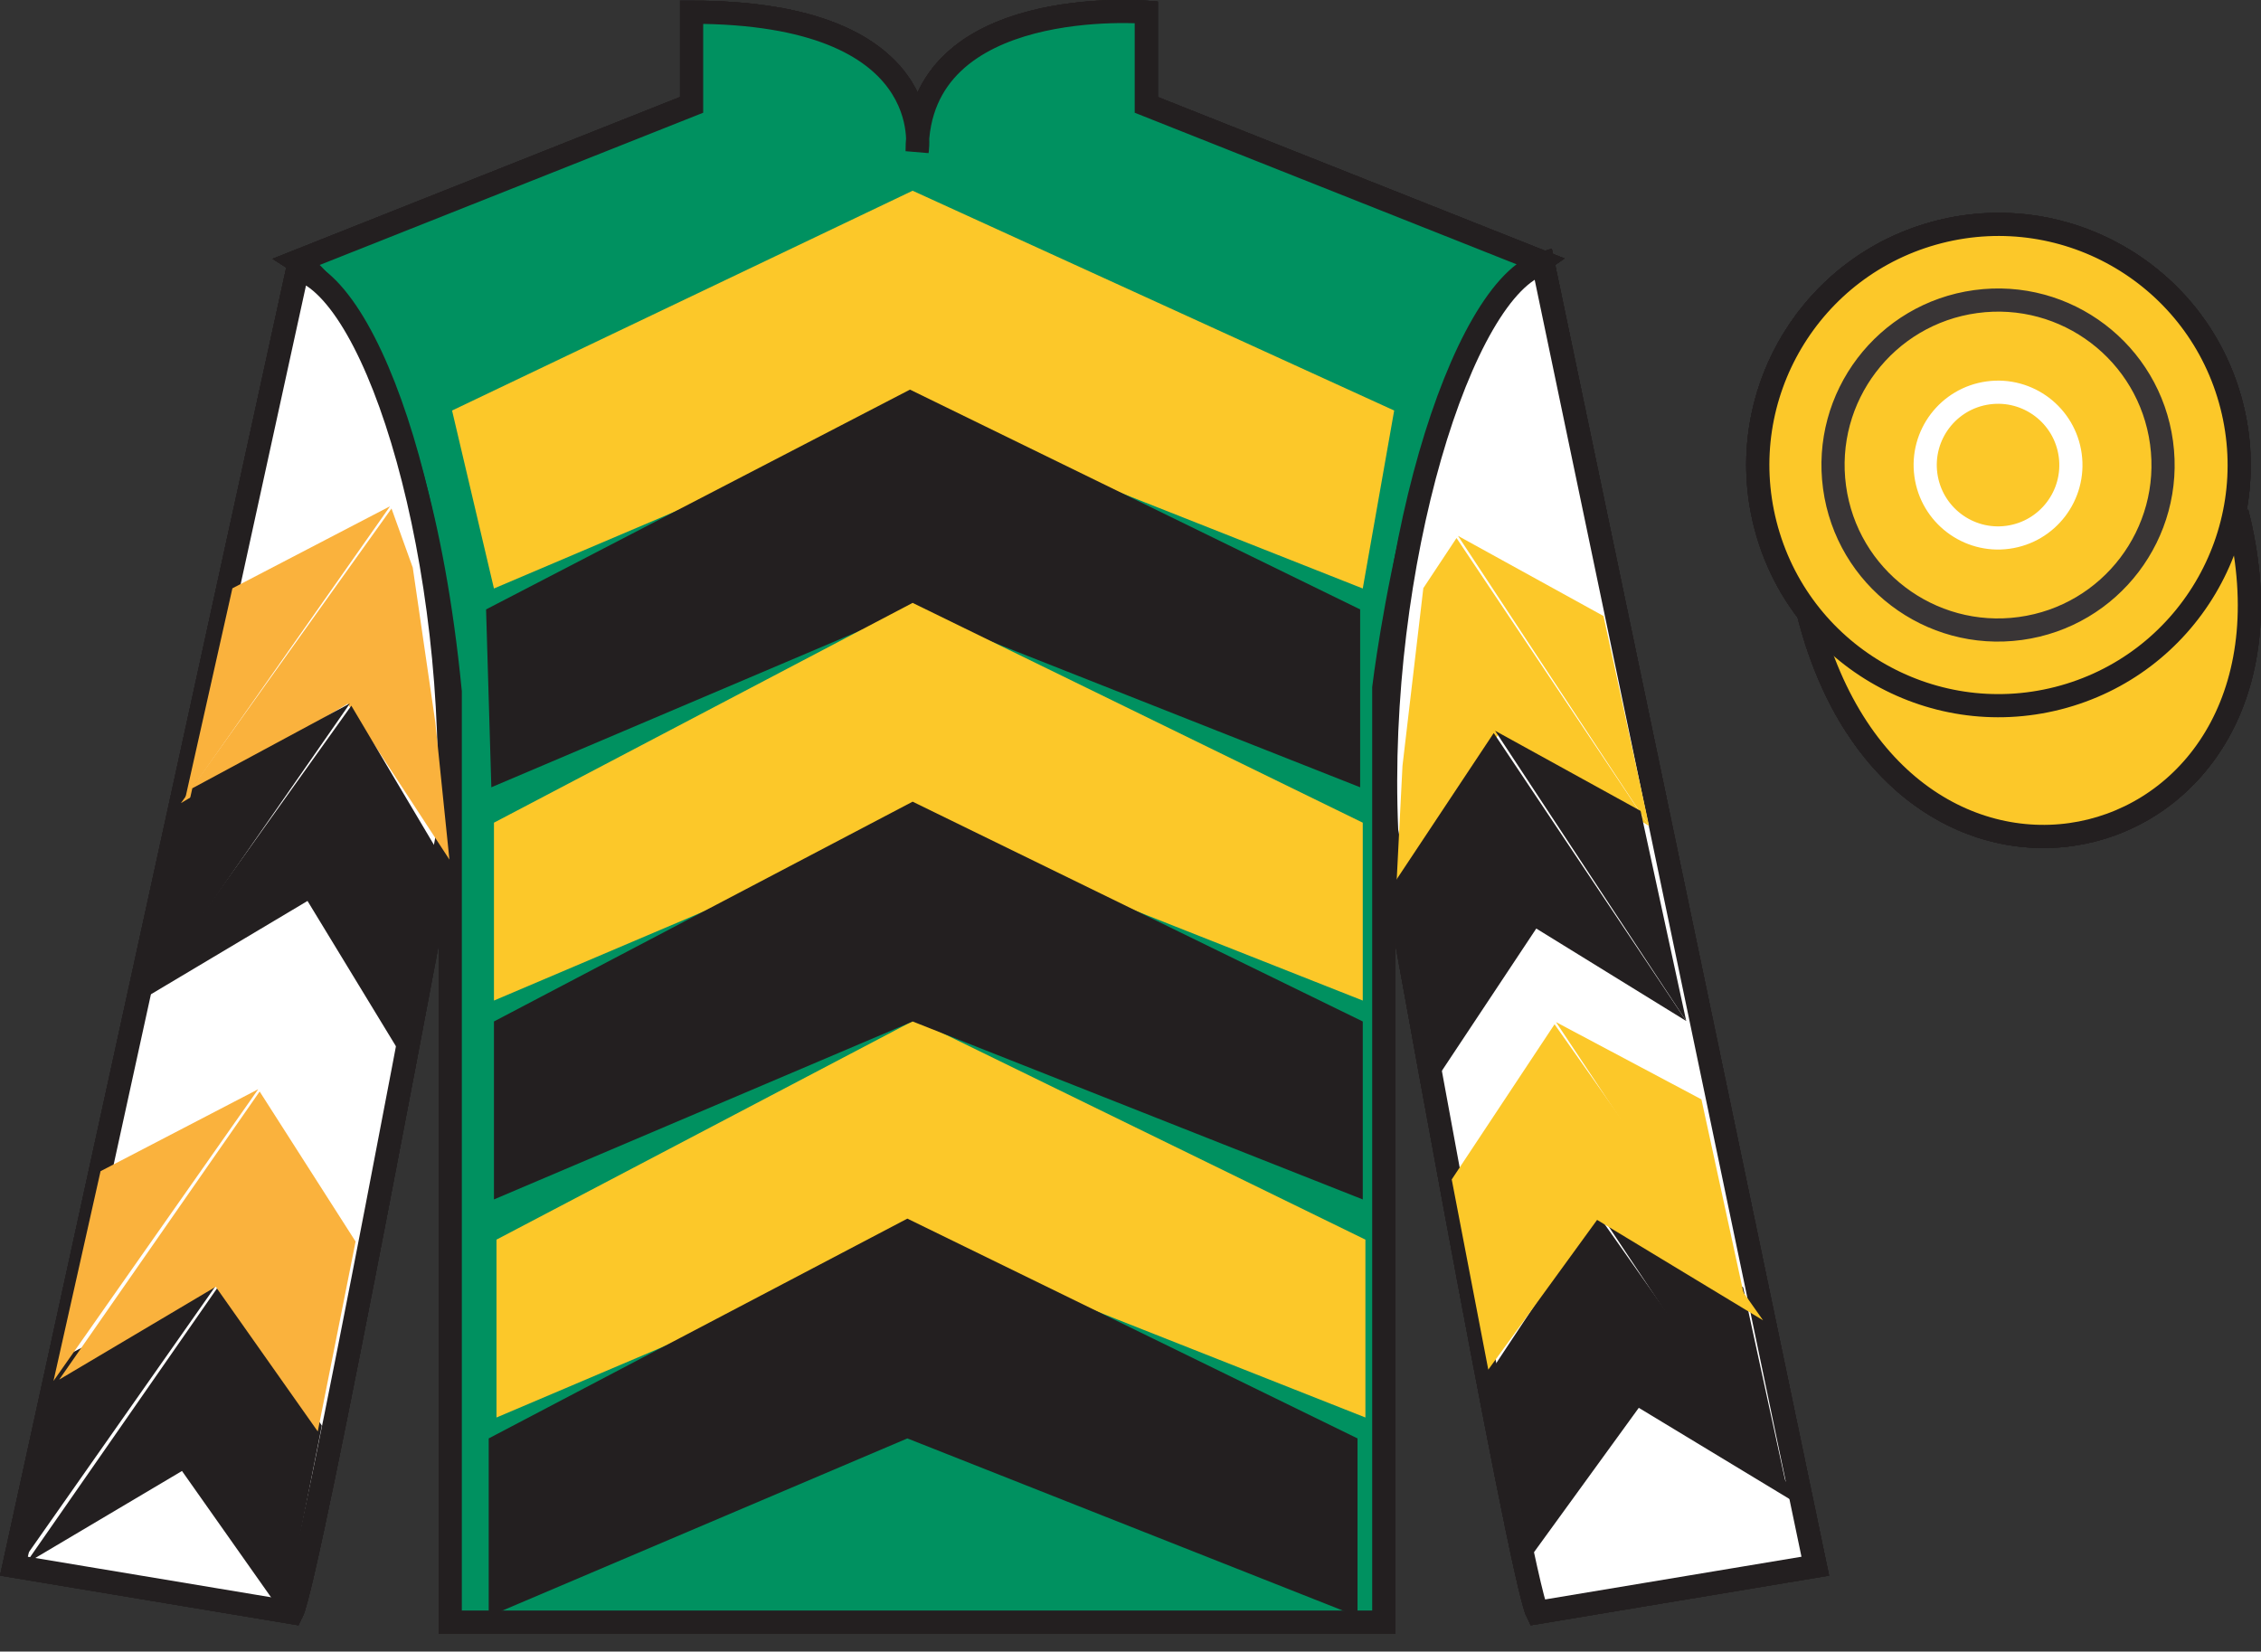 <?xml version="1.0" encoding="UTF-8"?>
<svg xmlns="http://www.w3.org/2000/svg" xmlns:xlink="http://www.w3.org/1999/xlink" width="97.59pt" height="71.3pt" viewBox="0 0 97.59 71.3" version="1.1">
<rect x="0" y="0" width="97.59" height="71.3" fill="#333333" stroke="none"/>
<defs>
<clipPath id="clip1">
  <path d="M 0 71.301 L 97.59 71.301 L 97.59 0 L 0 0 L 0 71.301 Z M 0 71.301 "/>
</clipPath>
</defs>
<g id="surface0">
<g clip-path="url(#clip1)" clip-rule="nonzero">
<path style=" stroke:none;fill-rule:nonzero;fill:rgb(100%,100%,100%);fill-opacity:1;" d="M 12.852 11.277 C 12.852 11.277 17.934 14.527 19.434 29.863 C 19.434 29.863 19.434 44.863 19.434 70.027 L 59.727 70.027 L 59.727 29.695 C 59.727 29.695 61.516 14.695 66.477 11.277 L 49.477 4.527 L 49.477 0.527 C 49.477 0.527 39.586 -0.305 39.586 6.527 C 39.586 6.527 40.602 0.527 29.852 0.527 L 29.852 4.527 L 12.852 11.277 "/>
<path style="fill:none;stroke-width:10;stroke-linecap:butt;stroke-linejoin:miter;stroke:rgb(13.73%,12.16%,12.549%);stroke-opacity:1;stroke-miterlimit:4;" d="M 128.516 600.227 C 128.516 600.227 179.336 567.727 194.336 414.367 C 194.336 414.367 194.336 264.367 194.336 12.727 L 597.266 12.727 L 597.266 416.047 C 597.266 416.047 615.156 566.047 664.766 600.227 L 494.766 667.727 L 494.766 707.727 C 494.766 707.727 395.859 716.047 395.859 647.727 C 395.859 647.727 406.016 707.727 298.516 707.727 L 298.516 667.727 L 128.516 600.227 Z M 128.516 600.227 " transform="matrix(0.1,0,0,-0.1,0,71.3)"/>
<path style=" stroke:none;fill-rule:nonzero;fill:rgb(98.904%,84.06%,61.346%);fill-opacity:1;" d="M 12.602 69.613 C 13.352 68.113 19.352 35.863 19.352 35.863 C 19.852 24.363 16.352 12.613 12.852 11.613 L 0.602 67.613 L 12.602 69.613 "/>
<path style="fill:none;stroke-width:10;stroke-linecap:butt;stroke-linejoin:miter;stroke:rgb(13.73%,12.16%,12.549%);stroke-opacity:1;stroke-miterlimit:4;" d="M 126.016 16.867 C 133.516 31.867 193.516 354.367 193.516 354.367 C 198.516 469.367 163.516 586.867 128.516 596.867 L 6.016 36.867 L 126.016 16.867 Z M 126.016 16.867 " transform="matrix(0.1,0,0,-0.1,0,71.3)"/>
<path style=" stroke:none;fill-rule:nonzero;fill:rgb(98.904%,84.06%,61.346%);fill-opacity:1;" d="M 78.352 67.613 L 66.602 11.363 C 63.102 12.363 59.352 24.363 59.852 35.863 C 59.852 35.863 65.602 68.113 66.352 69.613 L 78.352 67.613 "/>
<path style="fill:none;stroke-width:10;stroke-linecap:butt;stroke-linejoin:miter;stroke:rgb(13.73%,12.16%,12.549%);stroke-opacity:1;stroke-miterlimit:4;" d="M 783.516 36.867 L 666.016 599.367 C 631.016 589.367 593.516 469.367 598.516 354.367 C 598.516 354.367 656.016 31.867 663.516 16.867 L 783.516 36.867 Z M 783.516 36.867 " transform="matrix(0.1,0,0,-0.1,0,71.3)"/>
<path style="fill-rule:nonzero;fill:rgb(65.882%,1.34%,31.255%);fill-opacity:1;stroke-width:10;stroke-linecap:butt;stroke-linejoin:miter;stroke:rgb(13.73%,12.16%,12.549%);stroke-opacity:1;stroke-miterlimit:4;" d="M 780.664 447.805 C 820.391 292.141 1004.336 339.758 965.547 491.75 " transform="matrix(0.1,0,0,-0.1,0,71.3)"/>
<path style=" stroke:none;fill-rule:nonzero;fill:rgb(65.882%,1.34%,31.255%);fill-opacity:1;" d="M 19.512 17.723 L 39.391 8.234 L 60.176 17.723 L 58.82 25.406 L 39.391 17.723 L 21.32 25.406 L 19.512 17.723 "/>
<path style=" stroke:none;fill-rule:nonzero;fill:rgb(65.882%,1.34%,31.255%);fill-opacity:1;" d="M 21.094 34.895 L 39.391 25.406 L 58.82 34.895 L 58.82 42.574 L 39.391 34.895 L 21.32 42.574 L 21.094 34.895 "/>
<path style=" stroke:none;fill-rule:nonzero;fill:rgb(65.882%,1.34%,31.255%);fill-opacity:1;" d="M 21.32 52.516 L 39.391 43.027 L 58.82 52.516 L 58.82 60.195 L 39.391 52.516 L 21.32 60.195 L 21.32 52.516 "/>
<path style=" stroke:none;fill-rule:nonzero;fill:rgb(65.882%,1.34%,31.255%);fill-opacity:1;" d="M 88.828 30.141 C 94.387 28.723 97.742 23.066 96.324 17.508 C 94.906 11.949 89.25 8.594 83.691 10.012 C 78.133 11.43 74.777 17.086 76.195 22.645 C 77.613 28.203 83.27 31.559 88.828 30.141 "/>
<path style="fill:none;stroke-width:10;stroke-linecap:butt;stroke-linejoin:miter;stroke:rgb(13.73%,12.16%,12.549%);stroke-opacity:1;stroke-miterlimit:4;" d="M 888.281 411.594 C 943.867 425.773 977.422 482.336 963.242 537.922 C 949.062 593.508 892.5 627.062 836.914 612.883 C 781.328 598.703 747.773 542.141 761.953 486.555 C 776.133 430.969 832.695 397.414 888.281 411.594 Z M 888.281 411.594 " transform="matrix(0.1,0,0,-0.1,0,71.3)"/>
<path style=" stroke:none;fill-rule:nonzero;fill:rgb(65.882%,1.34%,31.255%);fill-opacity:1;" d="M 86.672 21.758 C 87.605 21.52 88.172 20.566 87.934 19.633 C 87.695 18.699 86.742 18.137 85.809 18.375 C 84.875 18.613 84.312 19.562 84.551 20.496 C 84.789 21.43 85.738 21.996 86.672 21.758 "/>
<path style="fill:none;stroke-width:10;stroke-linecap:butt;stroke-linejoin:miter;stroke:rgb(13.73%,12.16%,12.549%);stroke-opacity:1;stroke-miterlimit:4;" d="M 866.719 495.422 C 876.055 497.805 881.719 507.336 879.336 516.672 C 876.953 526.008 867.422 531.633 858.086 529.25 C 848.75 526.867 843.125 517.375 845.508 508.039 C 847.891 498.703 857.383 493.039 866.719 495.422 Z M 866.719 495.422 " transform="matrix(0.1,0,0,-0.1,0,71.3)"/>
<path style=" stroke:none;fill-rule:nonzero;fill:rgb(100%,100%,100%);fill-opacity:1;" d="M 12.852 11.277 C 12.852 11.277 17.934 14.527 19.434 29.863 C 19.434 29.863 19.434 44.863 19.434 70.027 L 59.727 70.027 L 59.727 29.695 C 59.727 29.695 61.516 14.695 66.477 11.277 L 49.477 4.527 L 49.477 0.527 C 49.477 0.527 39.586 -0.305 39.586 6.527 C 39.586 6.527 40.602 0.527 29.852 0.527 L 29.852 4.527 L 12.852 11.277 "/>
<path style="fill:none;stroke-width:10;stroke-linecap:butt;stroke-linejoin:miter;stroke:rgb(13.73%,12.16%,12.549%);stroke-opacity:1;stroke-miterlimit:4;" d="M 128.516 600.227 C 128.516 600.227 179.336 567.727 194.336 414.367 C 194.336 414.367 194.336 264.367 194.336 12.727 L 597.266 12.727 L 597.266 416.047 C 597.266 416.047 615.156 566.047 664.766 600.227 L 494.766 667.727 L 494.766 707.727 C 494.766 707.727 395.859 716.047 395.859 647.727 C 395.859 647.727 406.016 707.727 298.516 707.727 L 298.516 667.727 L 128.516 600.227 Z M 128.516 600.227 " transform="matrix(0.1,0,0,-0.1,0,71.3)"/>
<path style=" stroke:none;fill-rule:nonzero;fill:rgb(98.904%,84.06%,61.346%);fill-opacity:1;" d="M 12.602 69.613 C 13.352 68.113 19.352 35.863 19.352 35.863 C 19.852 24.363 16.352 12.613 12.852 11.613 L 0.602 67.613 L 12.602 69.613 "/>
<path style="fill:none;stroke-width:10;stroke-linecap:butt;stroke-linejoin:miter;stroke:rgb(13.73%,12.16%,12.549%);stroke-opacity:1;stroke-miterlimit:4;" d="M 126.016 16.867 C 133.516 31.867 193.516 354.367 193.516 354.367 C 198.516 469.367 163.516 586.867 128.516 596.867 L 6.016 36.867 L 126.016 16.867 Z M 126.016 16.867 " transform="matrix(0.1,0,0,-0.1,0,71.3)"/>
<path style=" stroke:none;fill-rule:nonzero;fill:rgb(98.904%,84.06%,61.346%);fill-opacity:1;" d="M 78.352 67.613 L 66.602 11.363 C 63.102 12.363 59.352 24.363 59.852 35.863 C 59.852 35.863 65.602 68.113 66.352 69.613 L 78.352 67.613 "/>
<path style="fill:none;stroke-width:10;stroke-linecap:butt;stroke-linejoin:miter;stroke:rgb(13.73%,12.16%,12.549%);stroke-opacity:1;stroke-miterlimit:4;" d="M 783.516 36.867 L 666.016 599.367 C 631.016 589.367 593.516 469.367 598.516 354.367 C 598.516 354.367 656.016 31.867 663.516 16.867 L 783.516 36.867 Z M 783.516 36.867 " transform="matrix(0.1,0,0,-0.1,0,71.3)"/>
<path style="fill-rule:nonzero;fill:rgb(65.882%,1.34%,31.255%);fill-opacity:1;stroke-width:10;stroke-linecap:butt;stroke-linejoin:miter;stroke:rgb(13.73%,12.16%,12.549%);stroke-opacity:1;stroke-miterlimit:4;" d="M 780.664 447.805 C 820.391 292.141 1004.336 339.758 965.547 491.75 " transform="matrix(0.1,0,0,-0.1,0,71.3)"/>
<path style=" stroke:none;fill-rule:nonzero;fill:rgb(65.882%,1.34%,31.255%);fill-opacity:1;" d="M 19.512 17.723 L 39.391 8.234 L 60.176 17.723 L 58.82 25.406 L 39.391 17.723 L 21.32 25.406 L 19.512 17.723 "/>
<path style=" stroke:none;fill-rule:nonzero;fill:rgb(65.882%,1.34%,31.255%);fill-opacity:1;" d="M 21.094 34.895 L 39.391 25.406 L 58.82 34.895 L 58.82 42.574 L 39.391 34.895 L 21.32 42.574 L 21.094 34.895 "/>
<path style=" stroke:none;fill-rule:nonzero;fill:rgb(65.882%,1.34%,31.255%);fill-opacity:1;" d="M 21.32 52.516 L 39.391 43.027 L 58.82 52.516 L 58.82 60.195 L 39.391 52.516 L 21.32 60.195 L 21.32 52.516 "/>
<path style=" stroke:none;fill-rule:nonzero;fill:rgb(65.882%,1.34%,31.255%);fill-opacity:1;" d="M 88.828 30.141 C 94.387 28.723 97.742 23.066 96.324 17.508 C 94.906 11.949 89.25 8.594 83.691 10.012 C 78.133 11.43 74.777 17.086 76.195 22.645 C 77.613 28.203 83.27 31.559 88.828 30.141 "/>
<path style="fill:none;stroke-width:10;stroke-linecap:butt;stroke-linejoin:miter;stroke:rgb(13.73%,12.16%,12.549%);stroke-opacity:1;stroke-miterlimit:4;" d="M 888.281 411.594 C 943.867 425.773 977.422 482.336 963.242 537.922 C 949.062 593.508 892.5 627.062 836.914 612.883 C 781.328 598.703 747.773 542.141 761.953 486.555 C 776.133 430.969 832.695 397.414 888.281 411.594 Z M 888.281 411.594 " transform="matrix(0.1,0,0,-0.1,0,71.3)"/>
<path style=" stroke:none;fill-rule:nonzero;fill:rgb(65.882%,1.34%,31.255%);fill-opacity:1;" d="M 86.672 21.758 C 87.605 21.52 88.172 20.566 87.934 19.633 C 87.695 18.699 86.742 18.137 85.809 18.375 C 84.875 18.613 84.312 19.562 84.551 20.496 C 84.789 21.43 85.738 21.996 86.672 21.758 "/>
<path style="fill:none;stroke-width:10;stroke-linecap:butt;stroke-linejoin:miter;stroke:rgb(13.73%,12.16%,12.549%);stroke-opacity:1;stroke-miterlimit:4;" d="M 866.719 495.422 C 876.055 497.805 881.719 507.336 879.336 516.672 C 876.953 526.008 867.422 531.633 858.086 529.25 C 848.75 526.867 843.125 517.375 845.508 508.039 C 847.891 498.703 857.383 493.039 866.719 495.422 Z M 866.719 495.422 " transform="matrix(0.1,0,0,-0.1,0,71.3)"/>
<path style=" stroke:none;fill-rule:nonzero;fill:rgb(100%,100%,100%);fill-opacity:1;" d="M 12.852 11.277 C 12.852 11.277 17.934 14.527 19.434 29.863 C 19.434 29.863 19.434 44.863 19.434 70.027 L 59.727 70.027 L 59.727 29.695 C 59.727 29.695 61.516 14.695 66.477 11.277 L 49.477 4.527 L 49.477 0.527 C 49.477 0.527 39.586 -0.305 39.586 6.527 C 39.586 6.527 40.602 0.527 29.852 0.527 L 29.852 4.527 L 12.852 11.277 "/>
<path style="fill:none;stroke-width:10;stroke-linecap:butt;stroke-linejoin:miter;stroke:rgb(13.73%,12.16%,12.549%);stroke-opacity:1;stroke-miterlimit:4;" d="M 128.516 600.227 C 128.516 600.227 179.336 567.727 194.336 414.367 C 194.336 414.367 194.336 264.367 194.336 12.727 L 597.266 12.727 L 597.266 416.047 C 597.266 416.047 615.156 566.047 664.766 600.227 L 494.766 667.727 L 494.766 707.727 C 494.766 707.727 395.859 716.047 395.859 647.727 C 395.859 647.727 406.016 707.727 298.516 707.727 L 298.516 667.727 L 128.516 600.227 Z M 128.516 600.227 " transform="matrix(0.1,0,0,-0.1,0,71.3)"/>
<path style=" stroke:none;fill-rule:nonzero;fill:rgb(98.904%,84.06%,61.346%);fill-opacity:1;" d="M 12.602 69.613 C 13.352 68.113 19.352 35.863 19.352 35.863 C 19.852 24.363 16.352 12.613 12.852 11.613 L 0.602 67.613 L 12.602 69.613 "/>
<path style="fill:none;stroke-width:10;stroke-linecap:butt;stroke-linejoin:miter;stroke:rgb(13.73%,12.16%,12.549%);stroke-opacity:1;stroke-miterlimit:4;" d="M 126.016 16.867 C 133.516 31.867 193.516 354.367 193.516 354.367 C 198.516 469.367 163.516 586.867 128.516 596.867 L 6.016 36.867 L 126.016 16.867 Z M 126.016 16.867 " transform="matrix(0.1,0,0,-0.1,0,71.3)"/>
<path style=" stroke:none;fill-rule:nonzero;fill:rgb(98.904%,84.06%,61.346%);fill-opacity:1;" d="M 78.352 67.613 L 66.602 11.363 C 63.102 12.363 59.352 24.363 59.852 35.863 C 59.852 35.863 65.602 68.113 66.352 69.613 L 78.352 67.613 "/>
<path style="fill:none;stroke-width:10;stroke-linecap:butt;stroke-linejoin:miter;stroke:rgb(13.73%,12.16%,12.549%);stroke-opacity:1;stroke-miterlimit:4;" d="M 783.516 36.867 L 666.016 599.367 C 631.016 589.367 593.516 469.367 598.516 354.367 C 598.516 354.367 656.016 31.867 663.516 16.867 L 783.516 36.867 Z M 783.516 36.867 " transform="matrix(0.1,0,0,-0.1,0,71.3)"/>
<path style="fill-rule:nonzero;fill:rgb(65.882%,1.34%,31.255%);fill-opacity:1;stroke-width:10;stroke-linecap:butt;stroke-linejoin:miter;stroke:rgb(13.73%,12.16%,12.549%);stroke-opacity:1;stroke-miterlimit:4;" d="M 780.664 447.805 C 820.391 292.141 1004.336 339.758 965.547 491.75 " transform="matrix(0.1,0,0,-0.1,0,71.3)"/>
<path style=" stroke:none;fill-rule:nonzero;fill:rgb(65.882%,1.34%,31.255%);fill-opacity:1;" d="M 19.512 17.723 L 39.391 8.234 L 60.176 17.723 L 58.82 25.406 L 39.391 17.723 L 21.32 25.406 L 19.512 17.723 "/>
<path style=" stroke:none;fill-rule:nonzero;fill:rgb(65.882%,1.34%,31.255%);fill-opacity:1;" d="M 21.094 34.895 L 39.391 25.406 L 58.82 34.895 L 58.82 42.574 L 39.391 34.895 L 21.32 42.574 L 21.094 34.895 "/>
<path style=" stroke:none;fill-rule:nonzero;fill:rgb(65.882%,1.34%,31.255%);fill-opacity:1;" d="M 21.32 52.516 L 39.391 43.027 L 58.82 52.516 L 58.82 60.195 L 39.391 52.516 L 21.32 60.195 L 21.32 52.516 "/>
<path style=" stroke:none;fill-rule:nonzero;fill:rgb(65.882%,1.34%,31.255%);fill-opacity:1;" d="M 88.828 30.141 C 94.387 28.723 97.742 23.066 96.324 17.508 C 94.906 11.949 89.25 8.594 83.691 10.012 C 78.133 11.43 74.777 17.086 76.195 22.645 C 77.613 28.203 83.27 31.559 88.828 30.141 "/>
<path style="fill:none;stroke-width:10;stroke-linecap:butt;stroke-linejoin:miter;stroke:rgb(13.73%,12.16%,12.549%);stroke-opacity:1;stroke-miterlimit:4;" d="M 888.281 411.594 C 943.867 425.773 977.422 482.336 963.242 537.922 C 949.062 593.508 892.5 627.062 836.914 612.883 C 781.328 598.703 747.773 542.141 761.953 486.555 C 776.133 430.969 832.695 397.414 888.281 411.594 Z M 888.281 411.594 " transform="matrix(0.1,0,0,-0.1,0,71.3)"/>
<path style=" stroke:none;fill-rule:nonzero;fill:rgb(65.882%,1.34%,31.255%);fill-opacity:1;" d="M 86.672 21.758 C 87.605 21.52 88.172 20.566 87.934 19.633 C 87.695 18.699 86.742 18.137 85.809 18.375 C 84.875 18.613 84.312 19.562 84.551 20.496 C 84.789 21.43 85.738 21.996 86.672 21.758 "/>
<path style="fill:none;stroke-width:10;stroke-linecap:butt;stroke-linejoin:miter;stroke:rgb(13.73%,12.16%,12.549%);stroke-opacity:1;stroke-miterlimit:4;" d="M 866.719 495.422 C 876.055 497.805 881.719 507.336 879.336 516.672 C 876.953 526.008 867.422 531.633 858.086 529.25 C 848.75 526.867 843.125 517.375 845.508 508.039 C 847.891 498.703 857.383 493.039 866.719 495.422 Z M 866.719 495.422 " transform="matrix(0.1,0,0,-0.1,0,71.3)"/>
<path style=" stroke:none;fill-rule:nonzero;fill:rgb(0%,56.872%,37.69%);fill-opacity:1;" d="M 12.852 11.277 C 12.852 11.277 17.934 14.527 19.434 29.863 C 19.434 29.863 19.434 44.863 19.434 70.027 L 59.727 70.027 L 59.727 29.695 C 59.727 29.695 61.516 14.695 66.477 11.277 L 49.477 4.527 L 49.477 0.527 C 49.477 0.527 39.586 -0.305 39.586 6.527 C 39.586 6.527 40.602 0.527 29.852 0.527 L 29.852 4.527 L 12.852 11.277 "/>
<path style="fill:none;stroke-width:10;stroke-linecap:butt;stroke-linejoin:miter;stroke:rgb(13.73%,12.16%,12.549%);stroke-opacity:1;stroke-miterlimit:4;" d="M 128.516 600.227 C 128.516 600.227 179.336 567.727 194.336 414.367 C 194.336 414.367 194.336 264.367 194.336 12.727 L 597.266 12.727 L 597.266 416.047 C 597.266 416.047 615.156 566.047 664.766 600.227 L 494.766 667.727 L 494.766 707.727 C 494.766 707.727 395.859 716.047 395.859 647.727 C 395.859 647.727 406.016 707.727 298.516 707.727 L 298.516 667.727 L 128.516 600.227 Z M 128.516 600.227 " transform="matrix(0.1,0,0,-0.1,0,71.3)"/>
<path style=" stroke:none;fill-rule:nonzero;fill:rgb(100%,100%,100%);fill-opacity:1;" d="M 12.602 69.613 C 13.352 68.113 19.352 35.863 19.352 35.863 C 19.852 24.363 16.352 12.613 12.852 11.613 L 0.602 67.613 L 12.602 69.613 "/>
<path style="fill:none;stroke-width:10;stroke-linecap:butt;stroke-linejoin:miter;stroke:rgb(13.73%,12.16%,12.549%);stroke-opacity:1;stroke-miterlimit:4;" d="M 126.016 16.867 C 133.516 31.867 193.516 354.367 193.516 354.367 C 198.516 469.367 163.516 586.867 128.516 596.867 L 6.016 36.867 L 126.016 16.867 Z M 126.016 16.867 " transform="matrix(0.1,0,0,-0.1,0,71.3)"/>
<path style=" stroke:none;fill-rule:nonzero;fill:rgb(100%,100%,100%);fill-opacity:1;" d="M 78.352 67.613 L 66.602 11.363 C 63.102 12.363 59.352 24.363 59.852 35.863 C 59.852 35.863 65.602 68.113 66.352 69.613 L 78.352 67.613 "/>
<path style="fill:none;stroke-width:10;stroke-linecap:butt;stroke-linejoin:miter;stroke:rgb(13.73%,12.16%,12.549%);stroke-opacity:1;stroke-miterlimit:4;" d="M 783.516 36.867 L 666.016 599.367 C 631.016 589.367 593.516 469.367 598.516 354.367 C 598.516 354.367 656.016 31.867 663.516 16.867 L 783.516 36.867 Z M 783.516 36.867 " transform="matrix(0.1,0,0,-0.1,0,71.3)"/>
<path style="fill-rule:nonzero;fill:rgb(98.576%,78.399%,16.048%);fill-opacity:1;stroke-width:10;stroke-linecap:butt;stroke-linejoin:miter;stroke:rgb(13.73%,12.16%,12.549%);stroke-opacity:1;stroke-miterlimit:4;" d="M 780.664 447.805 C 820.391 292.141 1004.336 339.758 965.547 491.75 " transform="matrix(0.1,0,0,-0.1,0,71.3)"/>
<path style=" stroke:none;fill-rule:nonzero;fill:rgb(98.576%,78.399%,16.048%);fill-opacity:1;" d="M 19.512 17.723 L 39.391 8.234 L 60.176 17.723 L 58.82 25.406 L 39.391 17.723 L 21.32 25.406 L 19.512 17.723 "/>
<path style=" stroke:none;fill-rule:nonzero;fill:rgb(13.73%,12.16%,12.549%);fill-opacity:1;" d="M 20.98 26.309 L 39.277 16.82 L 58.707 26.309 L 58.707 33.988 L 39.277 26.309 L 21.207 33.988 L 20.98 26.309 "/>
<path style=" stroke:none;fill-rule:nonzero;fill:rgb(98.576%,78.399%,16.048%);fill-opacity:1;" d="M 21.43 53.516 L 39.504 44.027 L 58.934 53.516 L 58.934 61.195 L 39.504 53.516 L 21.43 61.195 L 21.43 53.516 "/>
<path style=" stroke:none;fill-rule:nonzero;fill:rgb(98.576%,78.399%,16.048%);fill-opacity:1;" d="M 21.32 35.516 L 39.391 26.027 L 58.82 35.516 L 58.82 43.195 L 39.391 35.516 L 21.32 43.195 L 21.32 35.516 "/>
<path style=" stroke:none;fill-rule:nonzero;fill:rgb(13.73%,12.16%,12.549%);fill-opacity:1;" d="M 21.32 44.098 L 39.391 34.609 L 58.82 44.098 L 58.82 51.781 L 39.391 44.098 L 21.32 51.781 L 21.32 44.098 "/>
<path style=" stroke:none;fill-rule:nonzero;fill:rgb(98.576%,78.399%,16.048%);fill-opacity:1;" d="M 88.828 30.141 C 94.387 28.723 97.742 23.066 96.324 17.508 C 94.906 11.949 89.25 8.594 83.691 10.012 C 78.133 11.43 74.777 17.086 76.195 22.645 C 77.613 28.203 83.27 31.559 88.828 30.141 "/>
<path style="fill:none;stroke-width:10;stroke-linecap:butt;stroke-linejoin:miter;stroke:rgb(13.73%,12.16%,12.549%);stroke-opacity:1;stroke-miterlimit:4;" d="M 888.281 411.594 C 943.867 425.773 977.422 482.336 963.242 537.922 C 949.062 593.508 892.5 627.062 836.914 612.883 C 781.328 598.703 747.773 542.141 761.953 486.555 C 776.133 430.969 832.695 397.414 888.281 411.594 Z M 888.281 411.594 " transform="matrix(0.1,0,0,-0.1,0,71.3)"/>
<path style=" stroke:none;fill-rule:nonzero;fill:rgb(13.73%,12.16%,12.549%);fill-opacity:1;" d="M 21.094 62.098 L 39.164 52.609 L 58.594 62.098 L 58.594 69.781 L 39.164 62.098 L 21.094 69.781 L 21.094 62.098 "/>
<path style=" stroke:none;fill-rule:nonzero;fill:rgb(97.855%,69.792%,23.972%);fill-opacity:1;" d="M 7.809 34.672 L 15.004 30.383 L 19.398 37.109 L 18.789 31.18 L 17.816 24.504 L 16.898 21.953 "/>
<path style=" stroke:none;fill-rule:nonzero;fill:rgb(97.855%,69.792%,23.972%);fill-opacity:1;" d="M 16.836 21.855 L 10.031 25.398 L 8 34.453 "/>
<path style=" stroke:none;fill-rule:nonzero;fill:rgb(13.73%,12.16%,12.549%);fill-opacity:1;" d="M 0.66 67.789 L 7.855 63.504 "/>
<path style=" stroke:none;fill-rule:nonzero;fill:rgb(13.73%,12.16%,12.549%);fill-opacity:1;" d="M 14.141 61.797 L 9.75 55.07 "/>
<path style=" stroke:none;fill-rule:nonzero;fill:rgb(13.73%,12.16%,12.549%);fill-opacity:1;" d="M 9.688 54.977 L 2.883 58.516 "/>
<path style=" stroke:none;fill-rule:nonzero;fill:rgb(13.73%,12.16%,12.549%);fill-opacity:1;" d="M 1.098 67.512 L 7.855 63.504 L 12.258 69.75 L 13.891 61.547 L 9.75 55.07 "/>
<path style=" stroke:none;fill-rule:nonzero;fill:rgb(13.73%,12.16%,12.549%);fill-opacity:1;" d="M 9.688 54.977 L 2.883 58.516 L 0.852 67.57 "/>
<path style=" stroke:none;fill-rule:nonzero;fill:rgb(13.73%,12.16%,12.549%);fill-opacity:1;" d="M 6.078 43.184 L 13.273 38.895 L 17.289 45.496 L 18.934 36.816 L 15.164 30.465 "/>
<path style=" stroke:none;fill-rule:nonzero;fill:rgb(13.73%,12.16%,12.549%);fill-opacity:1;" d="M 15.105 30.367 L 8.301 34.031 L 6.27 43.086 "/>
<path style=" stroke:none;fill-rule:nonzero;fill:rgb(97.855%,69.792%,23.972%);fill-opacity:1;" d="M 2.555 59.559 L 9.312 55.551 L 13.715 61.797 L 15.348 53.598 L 11.207 47.121 "/>
<path style=" stroke:none;fill-rule:nonzero;fill:rgb(97.855%,69.792%,23.972%);fill-opacity:1;" d="M 11.145 47.023 L 4.34 50.562 L 2.309 59.617 "/>
<path style=" stroke:none;fill-rule:nonzero;fill:rgb(98.576%,78.399%,16.048%);fill-opacity:1;" d="M 71.18 35.66 L 64.703 31.668 L 60.266 38.363 L 60.535 33.059 L 61.434 25.391 L 62.867 23.227 "/>
<path style=" stroke:none;fill-rule:nonzero;fill:rgb(98.576%,78.399%,16.048%);fill-opacity:1;" d="M 62.93 23.133 L 69.211 26.594 L 71.18 35.66 "/>
<path style=" stroke:none;fill-rule:nonzero;fill:rgb(13.73%,12.16%,12.549%);fill-opacity:1;" d="M 78.793 69.172 L 71.629 64.836 "/>
<path style=" stroke:none;fill-rule:nonzero;fill:rgb(13.73%,12.16%,12.549%);fill-opacity:1;" d="M 65.355 63.09 L 69.793 56.391 "/>
<path style=" stroke:none;fill-rule:nonzero;fill:rgb(13.73%,12.16%,12.549%);fill-opacity:1;" d="M 77.898 65.113 L 70.734 60.777 L 66.043 67.242 L 64.461 59.031 L 68.898 52.336 "/>
<path style=" stroke:none;fill-rule:nonzero;fill:rgb(13.73%,12.16%,12.549%);fill-opacity:1;" d="M 68.961 52.238 L 75.238 55.574 L 77.211 64.645 "/>
<path style=" stroke:none;fill-rule:nonzero;fill:rgb(13.73%,12.16%,12.549%);fill-opacity:1;" d="M 72.781 44.078 L 66.309 40.086 L 61.867 46.781 L 60.031 38.34 L 64.473 31.645 "/>
<path style=" stroke:none;fill-rule:nonzero;fill:rgb(13.73%,12.16%,12.549%);fill-opacity:1;" d="M 64.531 31.547 L 70.812 35.008 L 72.781 44.078 "/>
<path style=" stroke:none;fill-rule:nonzero;fill:rgb(98.576%,78.399%,16.048%);fill-opacity:1;" d="M 76.098 57 L 68.934 52.664 L 64.238 59.129 L 62.66 50.918 L 67.098 44.219 "/>
<path style=" stroke:none;fill-rule:nonzero;fill:rgb(98.576%,78.399%,16.048%);fill-opacity:1;" d="M 67.16 44.125 L 73.438 47.461 L 75.41 56.531 "/>
<path style=" stroke:none;fill-rule:nonzero;fill:rgb(98.576%,78.399%,16.048%);fill-opacity:1;" d="M 87.203 27.133 C 91.102 26.602 93.828 23.012 93.297 19.113 C 92.766 15.215 89.176 12.488 85.277 13.02 C 81.379 13.551 78.652 17.141 79.184 21.039 C 79.715 24.938 83.305 27.664 87.203 27.133 "/>
<path style="fill:none;stroke-width:10;stroke-linecap:butt;stroke-linejoin:miter;stroke:rgb(22.358%,20.945%,21.295%);stroke-opacity:1;stroke-miterlimit:4;" d="M 872.031 441.672 C 911.016 446.984 938.281 482.883 932.969 521.867 C 927.656 560.852 891.758 588.117 852.773 582.805 C 813.789 577.492 786.523 541.594 791.836 502.609 C 797.148 463.625 833.047 436.359 872.031 441.672 Z M 872.031 441.672 " transform="matrix(0.1,0,0,-0.1,0,71.3)"/>
<path style=" stroke:none;fill-rule:nonzero;fill:rgb(98.576%,78.399%,16.048%);fill-opacity:1;" d="M 86.664 23.195 C 88.387 22.961 89.59 21.375 89.355 19.652 C 89.121 17.93 87.535 16.727 85.816 16.961 C 84.094 17.195 82.891 18.781 83.125 20.5 C 83.359 22.223 84.945 23.43 86.664 23.195 "/>
<path style="fill:none;stroke-width:10;stroke-linecap:butt;stroke-linejoin:miter;stroke:rgb(100%,100%,100%);stroke-opacity:1;stroke-miterlimit:4;" d="M 866.641 481.047 C 883.867 483.391 895.898 499.25 893.555 516.477 C 891.211 533.703 875.352 545.734 858.164 543.391 C 840.938 541.047 828.906 525.188 831.25 508 C 833.594 490.773 849.453 478.703 866.641 481.047 Z M 866.641 481.047 " transform="matrix(0.1,0,0,-0.1,0,71.3)"/>
</g>
</g>
</svg>
